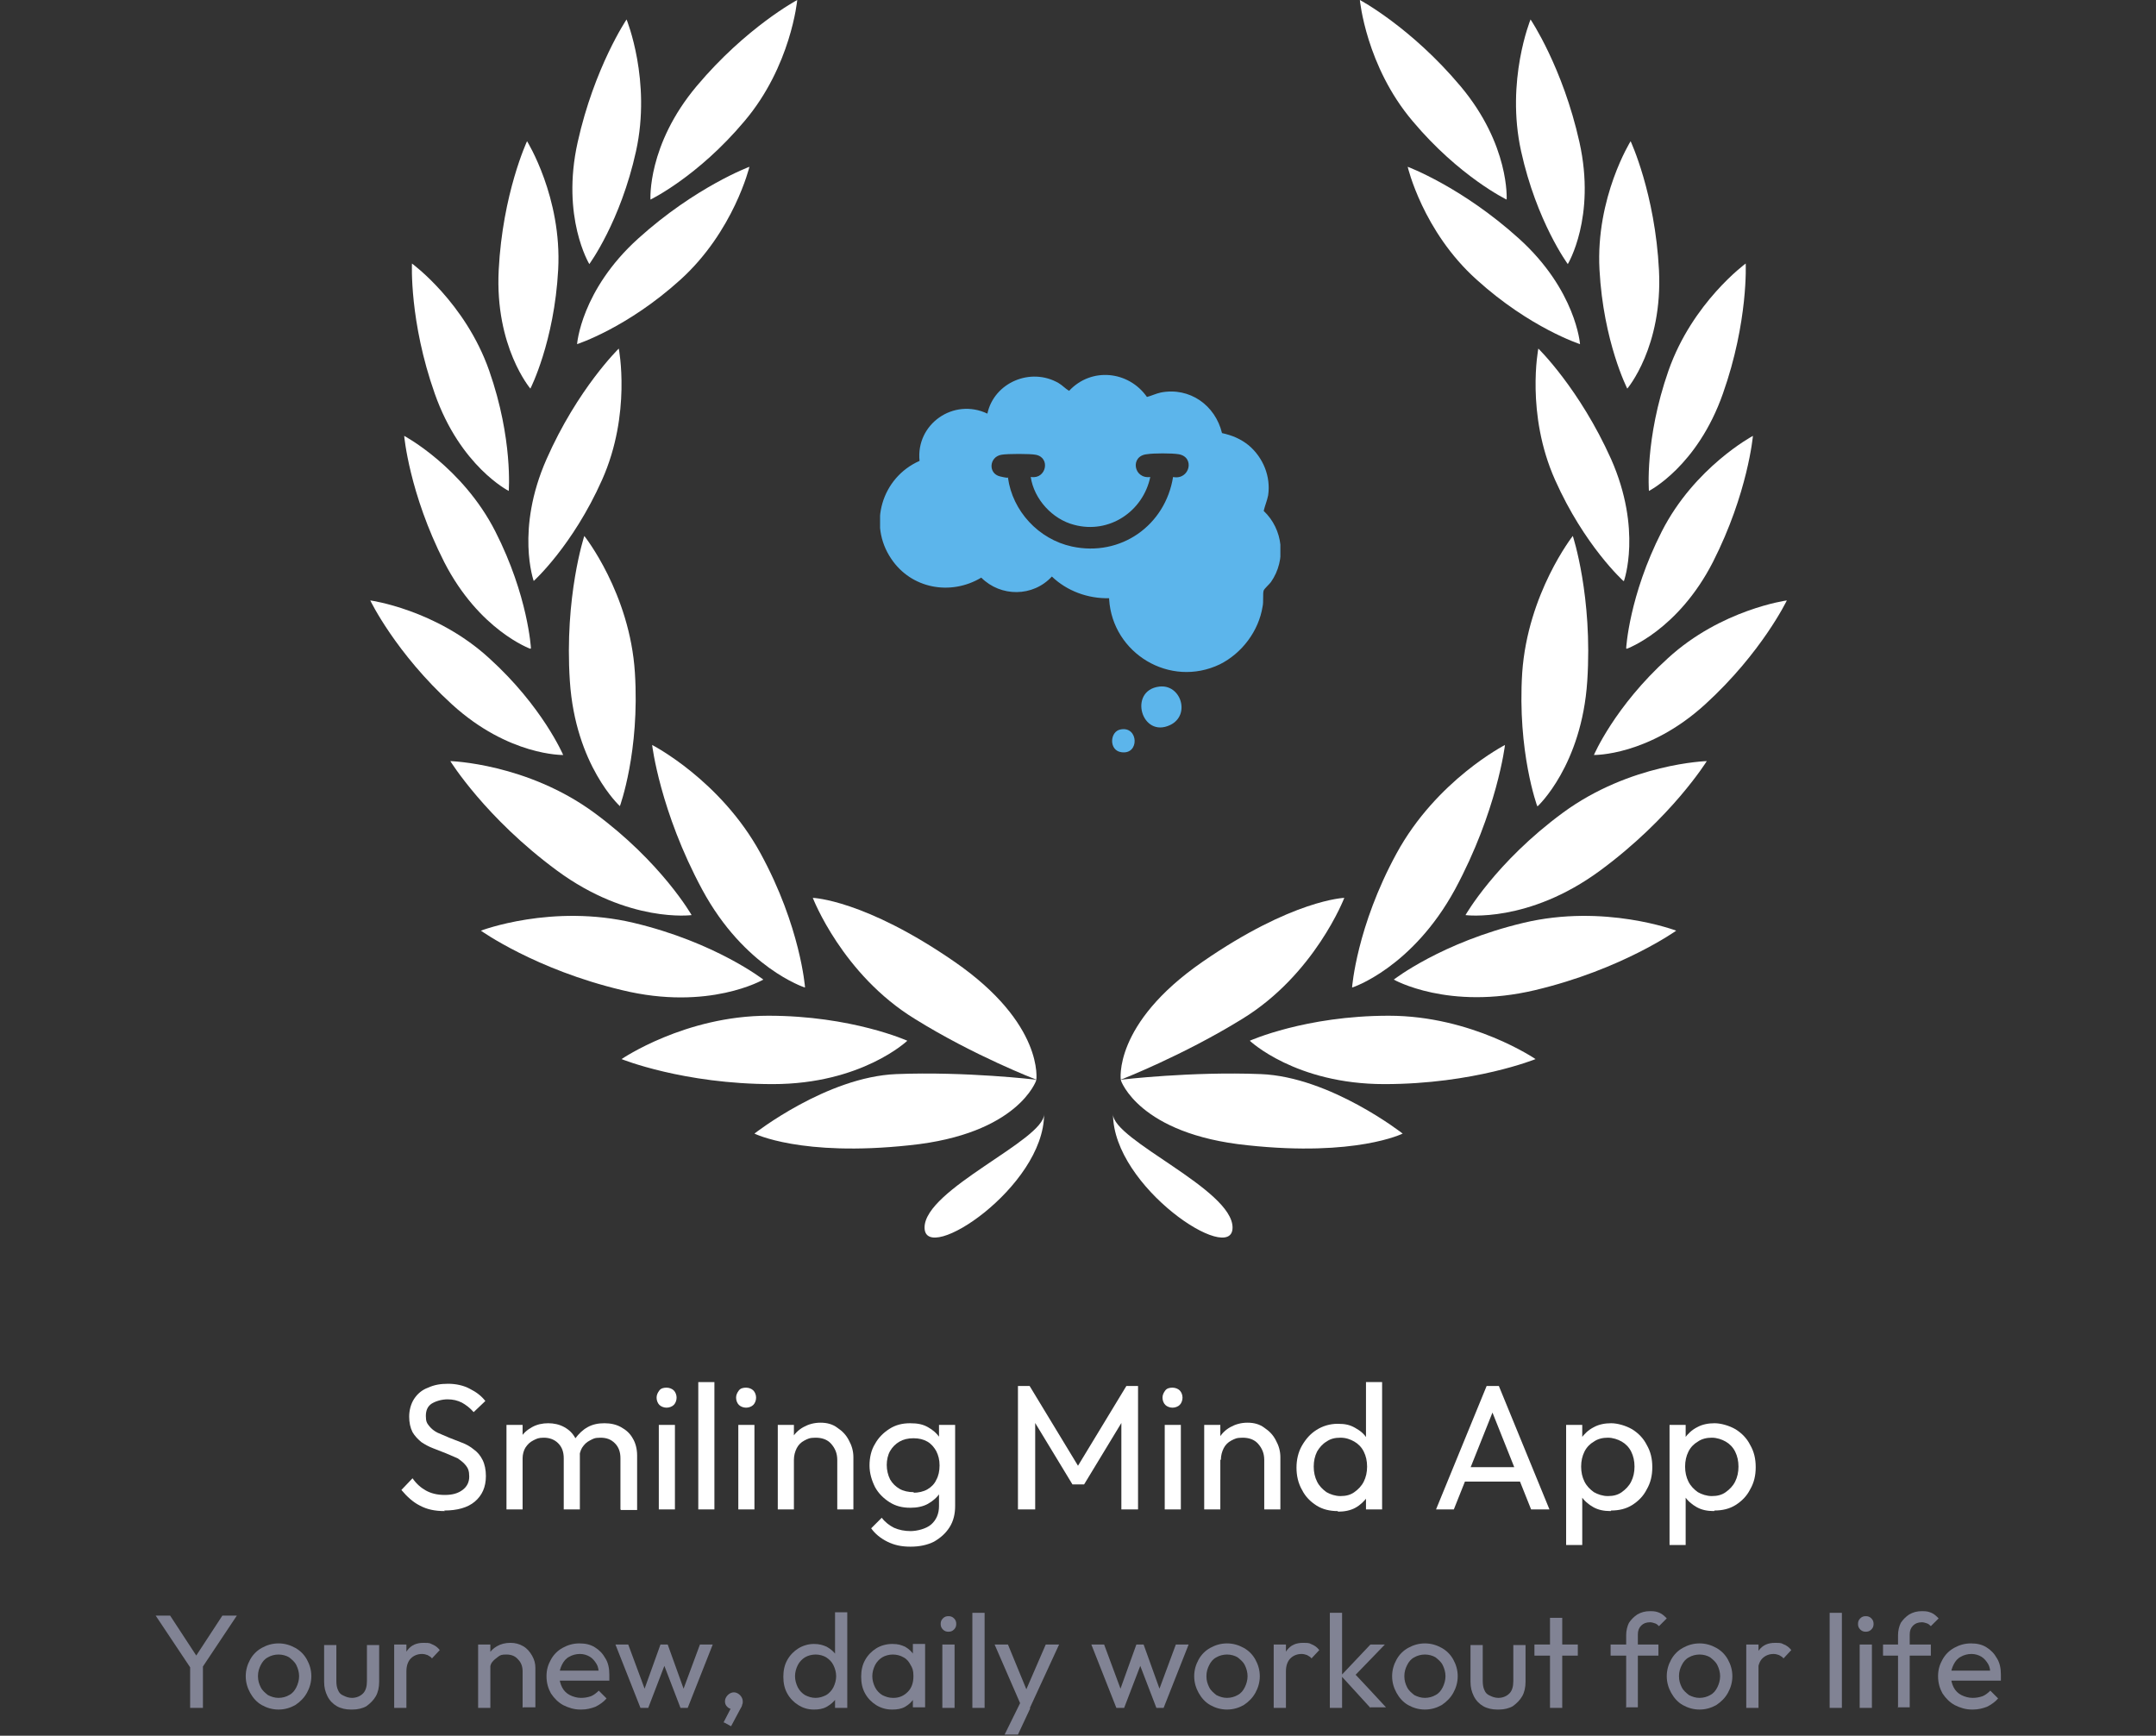 <svg xmlns="http://www.w3.org/2000/svg" xmlns:xlink="http://www.w3.org/1999/xlink" id="Layer_1" viewBox="0 0 387.8 312.2"><rect x="0" y="0" width="387.8" height="312.2" fill="#333333" stroke="none"/><defs><style>      .st0 {        clip-path: url(#clippath-4);      }      .st1 {        fill: #fff;      }      .st2 {        fill: none;      }      .st3 {        fill: #818394;      }      .st4 {        clip-path: url(#clippath-1);      }      .st5 {        fill: #5cb5eb;      }      .st6 {        clip-path: url(#clippath-3);      }      .st7 {        clip-path: url(#clippath-2);      }      .st8 {        clip-path: url(#clippath);      }    </style><clipPath id="clippath"><rect class="st2" x="66.3" y="107.4" width="35.7" height="29.3"></rect></clipPath><clipPath id="clippath-1"><rect class="st2" x="116.7" y="0" width="28" height="36.7"></rect></clipPath><clipPath id="clippath-2"><rect class="st2" x="243.3" y="0" width="28" height="36.7"></rect></clipPath><clipPath id="clippath-3"><rect class="st2" x="158.3" y="67.4" width="72" height="54.7"></rect></clipPath><clipPath id="clippath-4"><rect class="st2" x="199.3" y="130" width="5.3" height="5.3"></rect></clipPath></defs><path class="st1" d="M186.4,194.3s-3.2,9.7-22.8,11.7c-19.5,2.1-27.9-2.1-27.9-2.1,0,0,13-10.2,25.5-10.7,12.5-.5,25.1,1,25.1,1Z"></path><path class="st1" d="M186.4,194.3s1.5-10.1-14.7-21.3-25.5-11.5-25.5-11.5c0,0,5.3,13.8,18.4,21.8,10.6,6.6,21.8,10.9,21.8,10.9Z"></path><path class="st1" d="M163.2,187.2s-10-4.5-25-4.5-26.4,7.8-26.4,7.8c0,0,11.1,4.5,27.2,4.5,16,0,24.2-7.8,24.2-7.8Z"></path><path class="st1" d="M144.8,177.6s-.8-10.9-8-24.1-19.5-19.5-19.5-19.5c0,0,1.4,11.9,9,26s18.4,17.6,18.4,17.6Z"></path><path class="st1" d="M137.3,176.2s-8.6-6.7-23.3-10.2-27.5,1.4-27.5,1.4c0,0,9.8,7,25.4,10.7,15.6,3.8,25.4-1.9,25.4-1.9Z"></path><path class="st1" d="M124.4,164.6s-5.4-9.5-17.5-18.4c-12.1-8.9-25.9-9.3-25.9-9.3,0,0,6.3,10.2,19.2,19.7,12.9,9.5,24.2,8,24.2,8Z"></path><path class="st1" d="M111.5,145s3.6-9.8,2.7-24c-.9-14.3-9.1-24.6-9.1-24.6,0,0-3.6,10.9-2.6,26.1,1,15.2,9,22.5,9,22.5Z"></path><g class="st8"><path class="st1" d="M101.3,135.8s-3.7-8.7-13.3-17.4c-9.6-8.8-21.4-10.4-21.4-10.4,0,0,4.5,9.4,14.7,18.7,10.2,9.3,20,9.1,20,9.1Z"></path></g><path class="st1" d="M95.5,116.6s-.5-9.4-6.4-21c-5.9-11.6-16.4-17.2-16.4-17.2,0,0,.9,10.3,7.2,22.7,6.3,12.3,15.5,15.6,15.5,15.6Z"></path><path class="st1" d="M91.5,88.4s.8-9.4-3.5-21.7c-4.3-12.3-13.9-19.3-13.9-19.3,0,0-.5,10.4,4.1,23.4,4.6,13.1,13.3,17.5,13.3,17.5Z"></path><path class="st1" d="M95.4,69.9s4.3-8.4,5-21.4c.7-13-5.6-23.1-5.6-23.1,0,0-4.4,9.4-5.1,23.2s5.7,21.3,5.7,21.3Z"></path><path class="st1" d="M106,47.5s5.6-7.6,8.4-20.3c2.8-12.7-1.7-23.7-1.7-23.7,0,0-5.8,8.6-8.8,22.1s2.1,21.9,2.1,21.9Z"></path><path class="st1" d="M96,104.5s7-6.3,12.3-18.2,3-23.6,3-23.6c0,0-7.4,7.2-13,19.9-5.6,12.7-2.3,21.9-2.3,21.9Z"></path><path class="st1" d="M103.8,61.9s9-2.9,18.6-11.6,12.4-20.3,12.4-20.3c0,0-9.7,3.6-20,12.9-10.3,9.3-11,19-11,19Z"></path><g class="st4"><path class="st1" d="M117,35.9s8.5-4.1,16.9-14.1C142.3,11.9,143.4,0,143.4,0c0,0-9.2,4.9-18.1,15.5-8.9,10.6-8.3,20.4-8.3,20.4Z"></path></g><path class="st1" d="M187.8,200.4c0,13.1-21.5,27.3-21.5,20.4s21.5-15.7,21.5-20.4Z"></path><path class="st1" d="M200.2,200.4c0,13.1,21.5,27.3,21.5,20.4s-21.5-15.7-21.5-20.4Z"></path><path class="st1" d="M201.6,194.3s3.2,9.7,22.8,11.7c19.5,2.1,27.9-2.1,27.9-2.1,0,0-13-10.2-25.5-10.7-12.5-.5-25.1,1-25.1,1Z"></path><path class="st1" d="M201.6,194.3s-1.5-10.1,14.7-21.3c16.2-11.2,25.5-11.5,25.5-11.5,0,0-5.3,13.8-18.4,21.8-10.7,6.6-21.8,10.9-21.8,10.9Z"></path><path class="st1" d="M224.8,187.2s10-4.5,25-4.5,26.4,7.8,26.4,7.8c0,0-11.1,4.5-27.2,4.5-16,0-24.2-7.8-24.2-7.8Z"></path><path class="st1" d="M243.2,177.6s.8-10.9,8-24.1c7.2-13.2,19.5-19.5,19.5-19.5,0,0-1.4,11.9-9,26-7.7,14.1-18.4,17.6-18.4,17.6Z"></path><path class="st1" d="M250.7,176.2s8.6-6.7,23.3-10.2c14.6-3.5,27.5,1.4,27.5,1.4,0,0-9.8,7-25.4,10.7s-25.4-1.9-25.4-1.9Z"></path><path class="st1" d="M263.6,164.6s5.4-9.5,17.5-18.4c12.1-8.9,25.9-9.3,25.9-9.3,0,0-6.3,10.2-19.2,19.7-12.9,9.5-24.2,8-24.2,8Z"></path><path class="st1" d="M276.5,145s-3.6-9.8-2.7-24c1-14.3,9.1-24.6,9.1-24.6,0,0,3.6,10.9,2.6,26.1-1,15.2-8.9,22.5-8.9,22.5Z"></path><path class="st1" d="M286.7,135.8s3.7-8.7,13.3-17.4c9.6-8.8,21.4-10.4,21.4-10.4,0,0-4.5,9.4-14.7,18.7-10.2,9.3-20,9.1-20,9.1Z"></path><path class="st1" d="M292.5,116.6s.5-9.4,6.4-21c5.9-11.6,16.4-17.2,16.4-17.2,0,0-.9,10.3-7.2,22.7-6.3,12.3-15.5,15.6-15.5,15.6Z"></path><path class="st1" d="M296.6,88.4s-.8-9.4,3.5-21.7c4.3-12.3,13.9-19.3,13.9-19.3,0,0,.5,10.4-4.1,23.4-4.6,13.1-13.3,17.5-13.3,17.5Z"></path><path class="st1" d="M292.7,69.9s-4.3-8.4-5-21.4c-.7-13,5.6-23.1,5.6-23.1,0,0,4.4,9.4,5.1,23.2.7,13.8-5.7,21.3-5.7,21.3Z"></path><path class="st1" d="M282,47.5s-5.6-7.6-8.4-20.3c-2.8-12.7,1.7-23.7,1.7-23.7,0,0,5.8,8.6,8.8,22.1,3,13.5-2.1,21.9-2.1,21.9Z"></path><path class="st1" d="M292,104.5s-7-6.3-12.3-18.2c-5.3-11.9-3-23.6-3-23.6,0,0,7.4,7.2,13.1,19.9,5.6,12.7,2.3,21.9,2.3,21.9Z"></path><path class="st1" d="M284.2,61.9s-9-2.9-18.6-11.6c-9.7-8.7-12.4-20.3-12.4-20.3,0,0,9.7,3.6,20,12.9s11,19,11,19Z"></path><g class="st7"><path class="st1" d="M271,35.9s-8.5-4.1-16.9-14.1C245.7,11.9,244.6,0,244.6,0c0,0,9.2,4.9,18.1,15.5,8.9,10.6,8.3,20.4,8.3,20.4Z"></path></g><path class="st1" d="M80,271.8c-1.8,0-3.2-.3-4.5-1-1.2-.6-2.3-1.6-3.3-2.8l2-2.1c.7,1,1.5,1.7,2.4,2.2s2,.8,3.4.8,2.4-.3,3.2-.9c.8-.6,1.2-1.4,1.2-2.4s-.2-1.5-.6-2c-.4-.5-.9-.9-1.5-1.3-.7-.3-1.4-.6-2.1-.9-.8-.3-1.5-.6-2.3-.9-.8-.3-1.5-.7-2.1-1.1-.6-.5-1.2-1.1-1.6-1.8-.4-.8-.6-1.7-.6-2.8s.3-2.3.9-3.2c.6-.9,1.4-1.6,2.5-2,1.1-.5,2.2-.7,3.6-.7s2.8.3,3.9.9c1.2.6,2.1,1.3,2.8,2.2l-2.1,2c-.7-.8-1.4-1.3-2.1-1.7-.8-.4-1.6-.6-2.6-.6s-2.1.3-2.9.8c-.7.5-1,1.2-1,2.2s.2,1.3.6,1.8c.4.5.9.9,1.5,1.2.7.3,1.4.6,2.1.9.8.3,1.5.6,2.3.9.8.3,1.5.7,2.1,1.2.7.5,1.2,1.1,1.6,1.9.4.8.6,1.8.6,2.9,0,2-.7,3.5-2,4.6-1.3,1.1-3.2,1.6-5.5,1.6Z"></path><path class="st1" d="M91.1,271.5v-15.2h2.9v15.2h-2.9ZM101.4,271.5v-9.2c0-1.1-.3-2-1-2.7-.7-.7-1.6-1-2.6-1s-1.3.2-1.9.5c-.6.3-1,.7-1.4,1.3-.3.5-.5,1.2-.5,1.9l-1.2-.6c0-1.2.3-2.2.8-3,.5-.9,1.2-1.5,2.1-2,.9-.5,1.9-.7,2.9-.7s2,.2,2.9.7c.9.5,1.5,1.1,2,2,.5.8.8,1.9.8,3v9.8h-2.9ZM111.6,271.5v-9.2c0-1.1-.3-2-1-2.7-.7-.7-1.5-1-2.6-1s-1.3.2-1.9.5c-.6.3-1,.7-1.4,1.3-.3.5-.5,1.2-.5,1.9l-1.6-.6c0-1.2.4-2.2.9-3,.6-.8,1.3-1.5,2.2-2,.9-.5,1.9-.7,3-.7s2.1.2,3,.7c.9.5,1.6,1.1,2.1,2,.5.8.8,1.9.8,3.1v9.8h-2.9Z"></path><path class="st1" d="M118.5,271.5v-15.2h2.9v15.2h-2.9ZM119.9,253.2c-.5,0-1-.2-1.3-.5-.3-.3-.5-.8-.5-1.3s.2-.9.5-1.3c.3-.4.8-.5,1.3-.5s1,.2,1.3.5c.3.3.5.8.5,1.3s-.2,1-.5,1.3c-.3.3-.8.5-1.3.5Z"></path><path class="st1" d="M125.6,271.5v-22.9h2.9v22.9h-2.9Z"></path><path class="st1" d="M132.8,271.5v-15.2h2.9v15.2h-2.9ZM134.2,253.2c-.5,0-1-.2-1.3-.5-.3-.3-.5-.8-.5-1.3s.2-.9.5-1.3c.3-.4.8-.5,1.3-.5s1,.2,1.3.5c.3.3.5.8.5,1.3s-.2,1-.5,1.3c-.3.3-.8.5-1.3.5Z"></path><path class="st1" d="M150.6,271.5v-8.9c0-1.2-.4-2.1-1.1-2.9-.7-.8-1.7-1.1-2.8-1.1s-1.4.2-2,.5c-.6.3-1.1.8-1.4,1.4-.3.6-.5,1.3-.5,2.1l-1.2-.7c0-1.2.3-2.2.8-3.1.5-.9,1.2-1.6,2.1-2.1.9-.5,1.9-.8,3.1-.8s2.2.3,3,.9c.9.6,1.6,1.3,2.1,2.3.5.9.8,1.9.8,3v9.4h-2.9ZM139.9,271.5v-15.2h2.9v15.2h-2.9Z"></path><path class="st1" d="M163.7,278.2c-1.6,0-2.9-.3-4.1-.9-1.2-.6-2.2-1.4-2.9-2.4l1.9-1.9c.6.8,1.4,1.4,2.2,1.8.9.4,1.9.6,3,.6s2.8-.4,3.7-1.2c.9-.8,1.4-1.9,1.4-3.3v-3.8l.5-3.4-.5-3.4v-4h2.9v14.6c0,1.4-.3,2.7-1,3.8-.7,1.1-1.6,1.9-2.8,2.6-1.2.6-2.6.9-4.2.9ZM163.7,271.2c-1.4,0-2.6-.3-3.7-1-1.1-.7-2-1.6-2.6-2.7-.6-1.2-1-2.5-1-3.9s.3-2.8,1-3.9c.6-1.1,1.5-2,2.6-2.7,1.1-.7,2.3-1,3.7-1s2.3.2,3.2.7c.9.5,1.6,1.1,2.2,2,.5.8.8,1.8.9,2.9v4c0,1.1-.4,2.1-.9,2.9-.5.8-1.3,1.5-2.2,2-.9.5-2,.7-3.1.7ZM164.3,268.5c.9,0,1.8-.2,2.5-.6.7-.4,1.3-1,1.6-1.7.4-.7.6-1.6.6-2.6s-.2-1.8-.6-2.6c-.4-.7-.9-1.3-1.6-1.7s-1.5-.6-2.5-.6-1.8.2-2.5.6c-.7.4-1.3,1-1.7,1.7-.4.7-.6,1.6-.6,2.5s.2,1.8.6,2.6c.4.7,1,1.3,1.7,1.7.7.4,1.6.6,2.6.6Z"></path><path class="st1" d="M183.1,271.5v-22.2h2.1l9.4,15.5h-1.4l9.4-15.5h2.1v22.2h-3v-16.9l.7.2-7.4,12.2h-2.1l-7.4-12.2.7-.2v16.9h-3Z"></path><path class="st1" d="M209.5,271.5v-15.2h2.9v15.2h-2.9ZM210.9,253.2c-.5,0-1-.2-1.3-.5-.3-.3-.5-.8-.5-1.3s.2-.9.5-1.3c.3-.4.8-.5,1.3-.5s1,.2,1.3.5c.3.3.5.8.5,1.3s-.2,1-.5,1.3c-.3.3-.8.5-1.3.5Z"></path><path class="st1" d="M227.4,271.5v-8.9c0-1.2-.4-2.1-1.1-2.9-.7-.8-1.7-1.1-2.8-1.1s-1.4.2-2,.5c-.6.3-1.1.8-1.4,1.4-.3.6-.5,1.3-.5,2.1l-1.2-.7c0-1.2.3-2.2.8-3.1.5-.9,1.2-1.6,2.1-2.1.9-.5,1.9-.8,3.1-.8s2.2.3,3,.9c.9.6,1.6,1.3,2.1,2.3.5.9.8,1.9.8,3v9.4h-2.9ZM216.6,271.5v-15.2h2.9v15.2h-2.9Z"></path><path class="st1" d="M240.6,271.8c-1.4,0-2.7-.3-3.8-1-1.1-.7-2-1.6-2.6-2.8-.7-1.2-1-2.6-1-4s.3-2.8,1-4c.7-1.2,1.5-2.1,2.6-2.8,1.1-.7,2.4-1.1,3.8-1.1s2.2.2,3.1.7c.9.5,1.7,1.1,2.2,2,.6.8.9,1.8,1,2.9v4.6c0,1.1-.4,2.1-.9,2.9-.6.8-1.3,1.5-2.2,2-.9.5-2,.7-3.1.7ZM241.1,269.1c1,0,1.8-.2,2.5-.7.7-.5,1.3-1.1,1.7-1.9.4-.8.6-1.7.6-2.7s-.2-1.9-.6-2.7c-.4-.8-1-1.4-1.7-1.8-.7-.4-1.5-.7-2.5-.7s-1.8.2-2.5.7c-.7.4-1.3,1.1-1.7,1.8-.4.8-.6,1.7-.6,2.7s.2,1.9.6,2.7c.4.8,1,1.4,1.7,1.9.7.4,1.6.7,2.5.7ZM248.6,271.5h-2.9v-4.1l.5-3.7-.5-3.7v-11.4h2.9v22.9Z"></path><path class="st1" d="M258.3,271.5l9.1-22.2h2.2l9.1,22.2h-3.3l-7.5-18.8h1.1l-7.5,18.8h-3.2ZM262.7,266.5v-2.6h11.7v2.6h-11.7Z"></path><path class="st1" d="M289.7,271.8c-1.2,0-2.2-.2-3.1-.7-.9-.5-1.7-1.2-2.2-2-.6-.9-.9-1.8-.9-2.9v-4.6c0-1.1.4-2.1.9-2.9.6-.8,1.3-1.5,2.3-2,.9-.5,2-.7,3.1-.7s2.6.4,3.8,1.1c1.1.7,2,1.6,2.6,2.8.7,1.2,1,2.5,1,4s-.3,2.8-1,4c-.6,1.2-1.5,2.1-2.6,2.8-1.1.7-2.4,1-3.8,1ZM281.7,277.9v-21.6h2.9v4l-.5,3.7.5,3.7v10.2h-2.9ZM289.2,269.1c1,0,1.8-.2,2.5-.7.7-.5,1.3-1.1,1.7-1.9.4-.8.6-1.7.6-2.7s-.2-1.9-.6-2.7c-.4-.8-1-1.4-1.7-1.8-.7-.4-1.6-.7-2.5-.7s-1.8.2-2.5.7c-.7.4-1.3,1-1.7,1.8-.4.8-.6,1.7-.6,2.7s.2,1.9.6,2.7c.4.8,1,1.4,1.7,1.9.7.4,1.6.7,2.5.7Z"></path><path class="st1" d="M308.3,271.8c-1.2,0-2.2-.2-3.1-.7-.9-.5-1.7-1.2-2.2-2-.6-.9-.9-1.8-.9-2.9v-4.6c0-1.1.4-2.1.9-2.9.6-.8,1.3-1.5,2.3-2,.9-.5,2-.7,3.1-.7s2.6.4,3.8,1.1c1.1.7,2,1.6,2.6,2.8.7,1.2,1,2.5,1,4s-.3,2.8-1,4c-.6,1.2-1.5,2.1-2.6,2.8-1.1.7-2.4,1-3.8,1ZM300.3,277.9v-21.6h2.9v4l-.5,3.7.5,3.7v10.2h-2.9ZM307.9,269.1c1,0,1.8-.2,2.5-.7.7-.5,1.3-1.1,1.7-1.9.4-.8.6-1.7.6-2.7s-.2-1.9-.6-2.7c-.4-.8-1-1.4-1.7-1.8-.7-.4-1.6-.7-2.5-.7s-1.8.2-2.5.7c-.7.4-1.3,1-1.7,1.8-.4.8-.6,1.7-.6,2.7s.2,1.9.6,2.7c.4.8,1,1.4,1.7,1.9.7.4,1.6.7,2.5.7Z"></path><path class="st3" d="M34.6,300.5l-6.6-9.9h2.6l5.3,8.1h-1.2l5.3-8.1h2.6l-6.6,9.9h-1.4ZM34.2,307.2v-8.3h2.3v8.3h-2.3Z"></path><path class="st3" d="M50.1,307.5c-1.1,0-2.1-.3-3-.8-.9-.5-1.6-1.3-2.1-2.2-.5-.9-.8-1.9-.8-3s.3-2.1.8-3c.5-.9,1.2-1.6,2.1-2.1.9-.5,1.9-.8,3-.8s2.1.3,3,.8c.9.5,1.6,1.2,2.1,2.1.5.9.8,1.9.8,3s-.3,2.1-.8,3c-.5.9-1.2,1.6-2.1,2.2-.9.5-1.9.8-3,.8ZM50.1,305.4c.7,0,1.4-.2,1.9-.5.6-.3,1-.8,1.3-1.4.3-.6.5-1.3.5-2s-.2-1.4-.5-2c-.3-.6-.8-1-1.3-1.4-.5-.3-1.2-.5-1.9-.5s-1.4.2-1.9.5c-.6.3-1,.8-1.3,1.4-.3.6-.5,1.2-.5,2s.2,1.4.5,2c.3.6.8,1,1.3,1.4.6.3,1.2.5,1.9.5Z"></path><path class="st3" d="M63.1,307.5c-.9,0-1.8-.2-2.5-.6-.7-.4-1.3-1-1.7-1.8s-.6-1.6-.6-2.6v-6.6h2.2v6.5c0,.6.1,1.2.3,1.6.2.5.5.8,1,1,.4.2.9.4,1.5.4.8,0,1.5-.3,2-.8.5-.5.7-1.3.7-2.2v-6.5h2.2v6.6c0,1-.2,1.9-.6,2.6s-1,1.3-1.7,1.8c-.7.4-1.6.6-2.5.6Z"></path><path class="st3" d="M70.9,307.2v-11.4h2.2v11.4h-2.2ZM73.1,300.7l-.8-.4c0-1.5.3-2.6,1-3.5.7-.9,1.6-1.3,2.9-1.3s1.1.1,1.6.3c.5.2.9.5,1.3,1l-1.4,1.5c-.2-.3-.5-.4-.8-.6-.3-.1-.6-.2-1-.2-.8,0-1.5.3-2,.8-.5.5-.8,1.3-.8,2.3Z"></path><path class="st3" d="M94,307.2v-6.6c0-.9-.3-1.6-.8-2.1-.5-.6-1.2-.9-2.1-.9s-1.1.1-1.5.4c-.4.3-.8.6-1.1,1-.3.4-.4,1-.4,1.5l-.9-.5c0-.9.2-1.6.6-2.3.4-.7.9-1.2,1.6-1.6.7-.4,1.5-.6,2.4-.6s1.6.2,2.3.6c.7.4,1.2,1,1.6,1.7.4.7.6,1.4.6,2.2v7.1h-2.2ZM86,307.2v-11.4h2.2v11.4h-2.2Z"></path><path class="st3" d="M104.4,307.5c-1.1,0-2.1-.3-3.1-.8-.9-.5-1.6-1.2-2.2-2.1-.5-.9-.8-1.9-.8-3.1s.3-2.1.8-3c.5-.9,1.2-1.6,2.1-2.1.9-.5,1.9-.8,3-.8s2,.2,2.8.7c.8.5,1.4,1.1,1.9,2,.5.8.7,1.8.7,2.9s0,.3,0,.5c0,.2,0,.4,0,.6h-9.6v-1.8h8.5l-.8.7c0-.8-.1-1.4-.4-1.9-.3-.5-.7-1-1.2-1.3-.5-.3-1.1-.5-1.8-.5s-1.4.2-1.9.5c-.6.3-1,.8-1.3,1.4-.3.6-.5,1.2-.5,2s.2,1.5.5,2.1c.3.6.8,1.1,1.4,1.4.6.3,1.3.5,2,.5s1.2-.1,1.8-.3c.5-.2,1-.6,1.4-1l1.4,1.4c-.5.6-1.2,1.1-2,1.5-.8.3-1.6.5-2.5.5Z"></path><path class="st3" d="M115.2,307.2l-4.5-11.4h2.3l3.3,8.9h-.7l3.2-8.9h1.3l3.2,8.9h-.7l3.3-8.9h2.3l-4.5,11.4h-1.3l-3.3-8.6h.8l-3.3,8.6h-1.3Z"></path><path class="st3" d="M130.1,309.9l1.5-2.9.8-.2c0,.2-.2.3-.3.4-.1.1-.3.2-.4.2-.3,0-.6-.1-.9-.4-.3-.3-.4-.6-.4-1s.2-.8.5-1.1c.3-.3.7-.5,1.1-.5s.8.2,1.1.5c.3.3.5.7.5,1.1s0,.4-.1.6c0,.2-.2.6-.4.9l-1.6,3-1.3-.7Z"></path><path class="st3" d="M146.4,307.5c-1.1,0-2-.3-2.8-.8-.8-.5-1.5-1.2-2-2.1-.5-.9-.7-1.9-.7-3s.2-2.1.7-3c.5-.9,1.2-1.6,2-2.1.8-.5,1.8-.8,2.8-.8s1.6.2,2.3.5c.7.4,1.3.9,1.7,1.5.4.6.7,1.4.7,2.2v3.4c0,.8-.3,1.6-.7,2.2-.4.6-1,1.1-1.7,1.5-.7.4-1.5.5-2.3.5ZM146.7,305.4c.7,0,1.3-.2,1.9-.5.5-.3,1-.8,1.3-1.4.3-.6.5-1.3.5-2s-.2-1.4-.5-2c-.3-.6-.7-1-1.3-1.4-.5-.3-1.2-.5-1.9-.5s-1.4.2-1.9.5c-.5.3-1,.8-1.3,1.4-.3.6-.5,1.3-.5,2s.2,1.4.5,2c.3.6.8,1.1,1.3,1.4.6.3,1.2.5,1.9.5ZM152.4,307.2h-2.2v-3.1l.4-2.8-.4-2.8v-8.5h2.2v17.1Z"></path><path class="st3" d="M160.4,307.5c-1,0-2-.3-2.8-.8-.8-.5-1.5-1.2-2-2.1-.5-.9-.7-1.9-.7-3s.2-2.1.7-3c.5-.9,1.2-1.6,2-2.1.8-.5,1.8-.8,2.9-.8s1.6.2,2.3.5c.7.4,1.2.9,1.6,1.5.4.6.6,1.4.7,2.2v3.4c0,.8-.3,1.6-.7,2.2-.4.6-.9,1.1-1.6,1.5-.7.4-1.5.5-2.3.5ZM160.7,305.4c1.1,0,1.9-.4,2.6-1.1.7-.7,1-1.7,1-2.8s-.2-1.5-.5-2c-.3-.6-.7-1.1-1.3-1.4-.5-.3-1.2-.5-1.9-.5s-1.4.2-1.9.5c-.5.3-1,.8-1.3,1.4-.3.6-.5,1.3-.5,2s.2,1.4.5,2c.3.6.8,1.1,1.3,1.4.6.3,1.2.5,1.9.5ZM164.2,307.2v-3.1l.4-2.8-.4-2.8v-2.8h2.2v11.4h-2.2Z"></path><path class="st3" d="M169.5,307.2v-11.4h2.2v11.4h-2.2ZM170.6,293.5c-.4,0-.7-.1-1-.4-.3-.3-.4-.6-.4-1s.1-.7.4-1c.3-.3.6-.4,1-.4s.7.1,1,.4c.3.3.4.6.4,1s-.1.7-.4,1c-.3.3-.6.4-1,.4Z"></path><path class="st3" d="M174.9,307.2v-17.1h2.2v17.1h-2.2Z"></path><path class="st3" d="M183.9,307.3l-5-11.5h2.4l3.7,9h-.8l3.9-9h2.4l-5.3,11.5h-1.3ZM180.7,312l3.4-6.9,1.2,2.2-2.2,4.7h-2.4Z"></path><path class="st3" d="M200.8,307.2l-4.5-11.4h2.3l3.3,8.9h-.7l3.2-8.9h1.3l3.2,8.9h-.7l3.3-8.9h2.3l-4.5,11.4h-1.3l-3.3-8.6h.8l-3.3,8.6h-1.3Z"></path><path class="st3" d="M220.7,307.5c-1.1,0-2.1-.3-3-.8-.9-.5-1.6-1.3-2.1-2.2-.5-.9-.8-1.9-.8-3s.3-2.1.8-3c.5-.9,1.2-1.6,2.1-2.1.9-.5,1.9-.8,3-.8s2.1.3,3,.8c.9.5,1.6,1.2,2.1,2.1.5.9.8,1.9.8,3s-.3,2.1-.8,3c-.5.9-1.2,1.6-2.1,2.2-.9.5-1.9.8-3,.8ZM220.7,305.4c.7,0,1.4-.2,1.9-.5.6-.3,1-.8,1.3-1.4.3-.6.5-1.3.5-2s-.2-1.4-.5-2c-.3-.6-.8-1-1.3-1.4-.5-.3-1.2-.5-1.9-.5s-1.4.2-1.9.5c-.6.3-1,.8-1.3,1.4-.3.6-.5,1.2-.5,2s.2,1.4.5,2c.3.6.8,1,1.3,1.4.6.3,1.2.5,1.9.5Z"></path><path class="st3" d="M229.1,307.2v-11.4h2.2v11.4h-2.2ZM231.3,300.7l-.8-.4c0-1.5.3-2.6,1-3.5.7-.9,1.6-1.3,2.9-1.3s1.1.1,1.6.3c.5.2.9.5,1.3,1l-1.4,1.5c-.2-.3-.5-.4-.8-.6-.3-.1-.6-.2-1-.2-.8,0-1.5.3-2,.8-.5.5-.8,1.3-.8,2.3Z"></path><path class="st3" d="M246.5,307.2l-5.3-5.8,5.3-5.6h2.6l-5.9,6.1v-1.3c.1,0,6.1,6.5,6.1,6.5h-2.8ZM239.2,307.2v-17.1h2.2v17.1h-2.2Z"></path><path class="st3" d="M256.3,307.5c-1.1,0-2.1-.3-3-.8-.9-.5-1.6-1.3-2.1-2.2-.5-.9-.8-1.9-.8-3s.3-2.1.8-3c.5-.9,1.2-1.6,2.1-2.1.9-.5,1.9-.8,3-.8s2.1.3,3,.8c.9.5,1.6,1.2,2.1,2.1.5.9.8,1.9.8,3s-.3,2.1-.8,3c-.5.9-1.2,1.6-2.1,2.2-.9.5-1.9.8-3,.8ZM256.3,305.4c.7,0,1.4-.2,1.9-.5.6-.3,1-.8,1.3-1.4.3-.6.5-1.3.5-2s-.2-1.4-.5-2c-.3-.6-.8-1-1.3-1.4-.5-.3-1.2-.5-1.9-.5s-1.4.2-1.9.5c-.6.3-1,.8-1.3,1.4-.3.6-.5,1.2-.5,2s.2,1.4.5,2c.3.6.8,1,1.3,1.4.6.3,1.2.5,1.9.5Z"></path><path class="st3" d="M269.3,307.5c-.9,0-1.8-.2-2.5-.6-.7-.4-1.3-1-1.7-1.8s-.6-1.6-.6-2.6v-6.6h2.2v6.5c0,.6.1,1.2.3,1.6.2.5.5.8,1,1,.4.2.9.4,1.5.4.8,0,1.5-.3,2-.8.5-.5.7-1.3.7-2.2v-6.5h2.2v6.6c0,1-.2,1.9-.6,2.6s-1,1.3-1.7,1.8c-.7.4-1.6.6-2.5.6Z"></path><path class="st3" d="M278.8,307.2v-16.2h2.2v16.2h-2.2ZM276,297.8v-2h7.8v2h-7.8Z"></path><path class="st3" d="M292.5,307.2v-13.1c0-.8.2-1.6.5-2.2.4-.6.9-1.1,1.5-1.5.7-.4,1.4-.6,2.3-.6s1.2.1,1.7.3c.5.2.9.6,1.3,1l-1.4,1.4c-.2-.2-.4-.4-.7-.5-.3-.1-.6-.2-.9-.2-.7,0-1.2.2-1.6.6-.4.4-.6.9-.6,1.6v13.1h-2.2ZM289.7,297.8v-2h8.6v2h-8.6Z"></path><path class="st3" d="M305.7,307.5c-1.1,0-2.1-.3-3-.8-.9-.5-1.6-1.3-2.1-2.2-.5-.9-.8-1.9-.8-3s.3-2.1.8-3c.5-.9,1.2-1.6,2.1-2.1.9-.5,1.9-.8,3-.8s2.1.3,3,.8c.9.5,1.6,1.2,2.1,2.1.5.9.8,1.9.8,3s-.3,2.1-.8,3c-.5.9-1.2,1.6-2.1,2.2-.9.5-1.9.8-3,.8ZM305.7,305.4c.7,0,1.4-.2,1.9-.5.6-.3,1-.8,1.3-1.4.3-.6.5-1.3.5-2s-.2-1.4-.5-2c-.3-.6-.8-1-1.3-1.4-.5-.3-1.2-.5-1.9-.5s-1.4.2-1.9.5c-.6.3-1,.8-1.3,1.4-.3.6-.5,1.2-.5,2s.2,1.4.5,2c.3.6.8,1,1.3,1.4.6.3,1.2.5,1.9.5Z"></path><path class="st3" d="M314.1,307.2v-11.4h2.2v11.4h-2.2ZM316.2,300.7l-.8-.4c0-1.5.3-2.6,1-3.5.7-.9,1.6-1.3,2.9-1.3s1.1.1,1.6.3c.5.2.9.5,1.3,1l-1.4,1.5c-.2-.3-.5-.4-.8-.6-.3-.1-.6-.2-1-.2-.8,0-1.5.3-2,.8-.5.5-.8,1.3-.8,2.3Z"></path><path class="st3" d="M329.1,307.2v-17.1h2.2v17.1h-2.2Z"></path><path class="st3" d="M334.5,307.2v-11.4h2.2v11.4h-2.2ZM335.6,293.5c-.4,0-.7-.1-1-.4-.3-.3-.4-.6-.4-1s.1-.7.4-1c.3-.3.6-.4,1-.4s.7.1,1,.4c.3.3.4.6.4,1s-.1.7-.4,1c-.3.3-.6.4-1,.4Z"></path><path class="st3" d="M341.4,307.2v-13.1c0-.8.2-1.6.5-2.2.4-.6.9-1.1,1.5-1.5.7-.4,1.4-.6,2.3-.6s1.2.1,1.7.3c.5.2.9.6,1.3,1l-1.4,1.4c-.2-.2-.4-.4-.7-.5-.3-.1-.6-.2-.9-.2-.7,0-1.2.2-1.6.6-.4.4-.6.9-.6,1.6v13.1h-2.2ZM338.7,297.8v-2h8.6v2h-8.6Z"></path><path class="st3" d="M354.7,307.5c-1.1,0-2.1-.3-3.1-.8-.9-.5-1.6-1.2-2.2-2.1-.5-.9-.8-1.9-.8-3.1s.3-2.1.8-3c.5-.9,1.2-1.6,2.1-2.1.9-.5,1.9-.8,3-.8s2,.2,2.8.7c.8.5,1.4,1.1,1.9,2,.5.8.7,1.8.7,2.9s0,.3,0,.5c0,.2,0,.4,0,.6h-9.6v-1.8h8.5l-.8.7c0-.8-.1-1.4-.4-1.9-.3-.5-.7-1-1.2-1.3-.5-.3-1.1-.5-1.8-.5s-1.4.2-1.9.5c-.6.3-1,.8-1.3,1.4-.3.6-.5,1.2-.5,2s.2,1.5.5,2.1c.3.6.8,1.1,1.4,1.4.6.3,1.3.5,2,.5s1.2-.1,1.8-.3c.5-.2,1-.6,1.4-1l1.4,1.4c-.5.6-1.2,1.1-2,1.5-.8.3-1.6.5-2.5.5Z"></path><g class="st6"><path class="st5" d="M199.5,107.6c-3.8.1-7.6-1.3-10.3-3.9-3.4,3.7-9.2,3.7-12.7.2-5.5,3.3-12.6,2-16.2-3.4-4.2-6.2-1.7-14.6,5.1-17.6-.7-6.6,6.1-11.4,12.2-8.5,1.2-5.6,7.8-8.4,12.8-5.5.7.4,1.2,1,1.9,1.4,4-4.3,10.7-3.6,14,1.1.8-.2,1.6-.6,2.5-.8,5.2-1,9.8,2.3,11,7.3,1.8.4,3.3,1,4.8,2.2,2.6,2.2,4,5.6,3.5,9-.2,1-.6,1.9-.8,2.8,3.5,3.3,4.1,8.8,1.3,12.8-.2.3-1.2,1.2-1.3,1.5-.2.5,0,2.1-.2,2.9-.7,4.4-3.7,8.4-7.7,10.4-9,4.3-19.3-2-19.9-11.7h0ZM185.5,85.8c2.7.4,3.5-3.5.8-4-.9-.2-5.2-.2-6.2,0-2.2.4-2.4,3.4-.2,3.9,2.1.5,1.3,0,1.4.2.8,6,5.5,11.1,11.5,12.4,8.8,1.9,16.8-3.8,18.2-12.5,3,.6,4-3.6,1-4.1-1.2-.2-4.5-.2-5.7,0-3.1.3-2.4,4.5.6,4.1-1.3,6.2-7.4,10.3-13.7,8.6-3.9-1-7.2-4.6-7.8-8.6h0Z"></path></g><path class="st5" d="M208.5,123.5c3.9-.5,5.7,5.1,2,6.9-5.2,2.5-7.6-6.2-2-6.9Z"></path><g class="st0"><path class="st5" d="M201.6,131.2c3.2-.6,3.4,4.6.1,4.1-2.3-.3-2.1-3.8-.1-4.1Z"></path></g></svg>